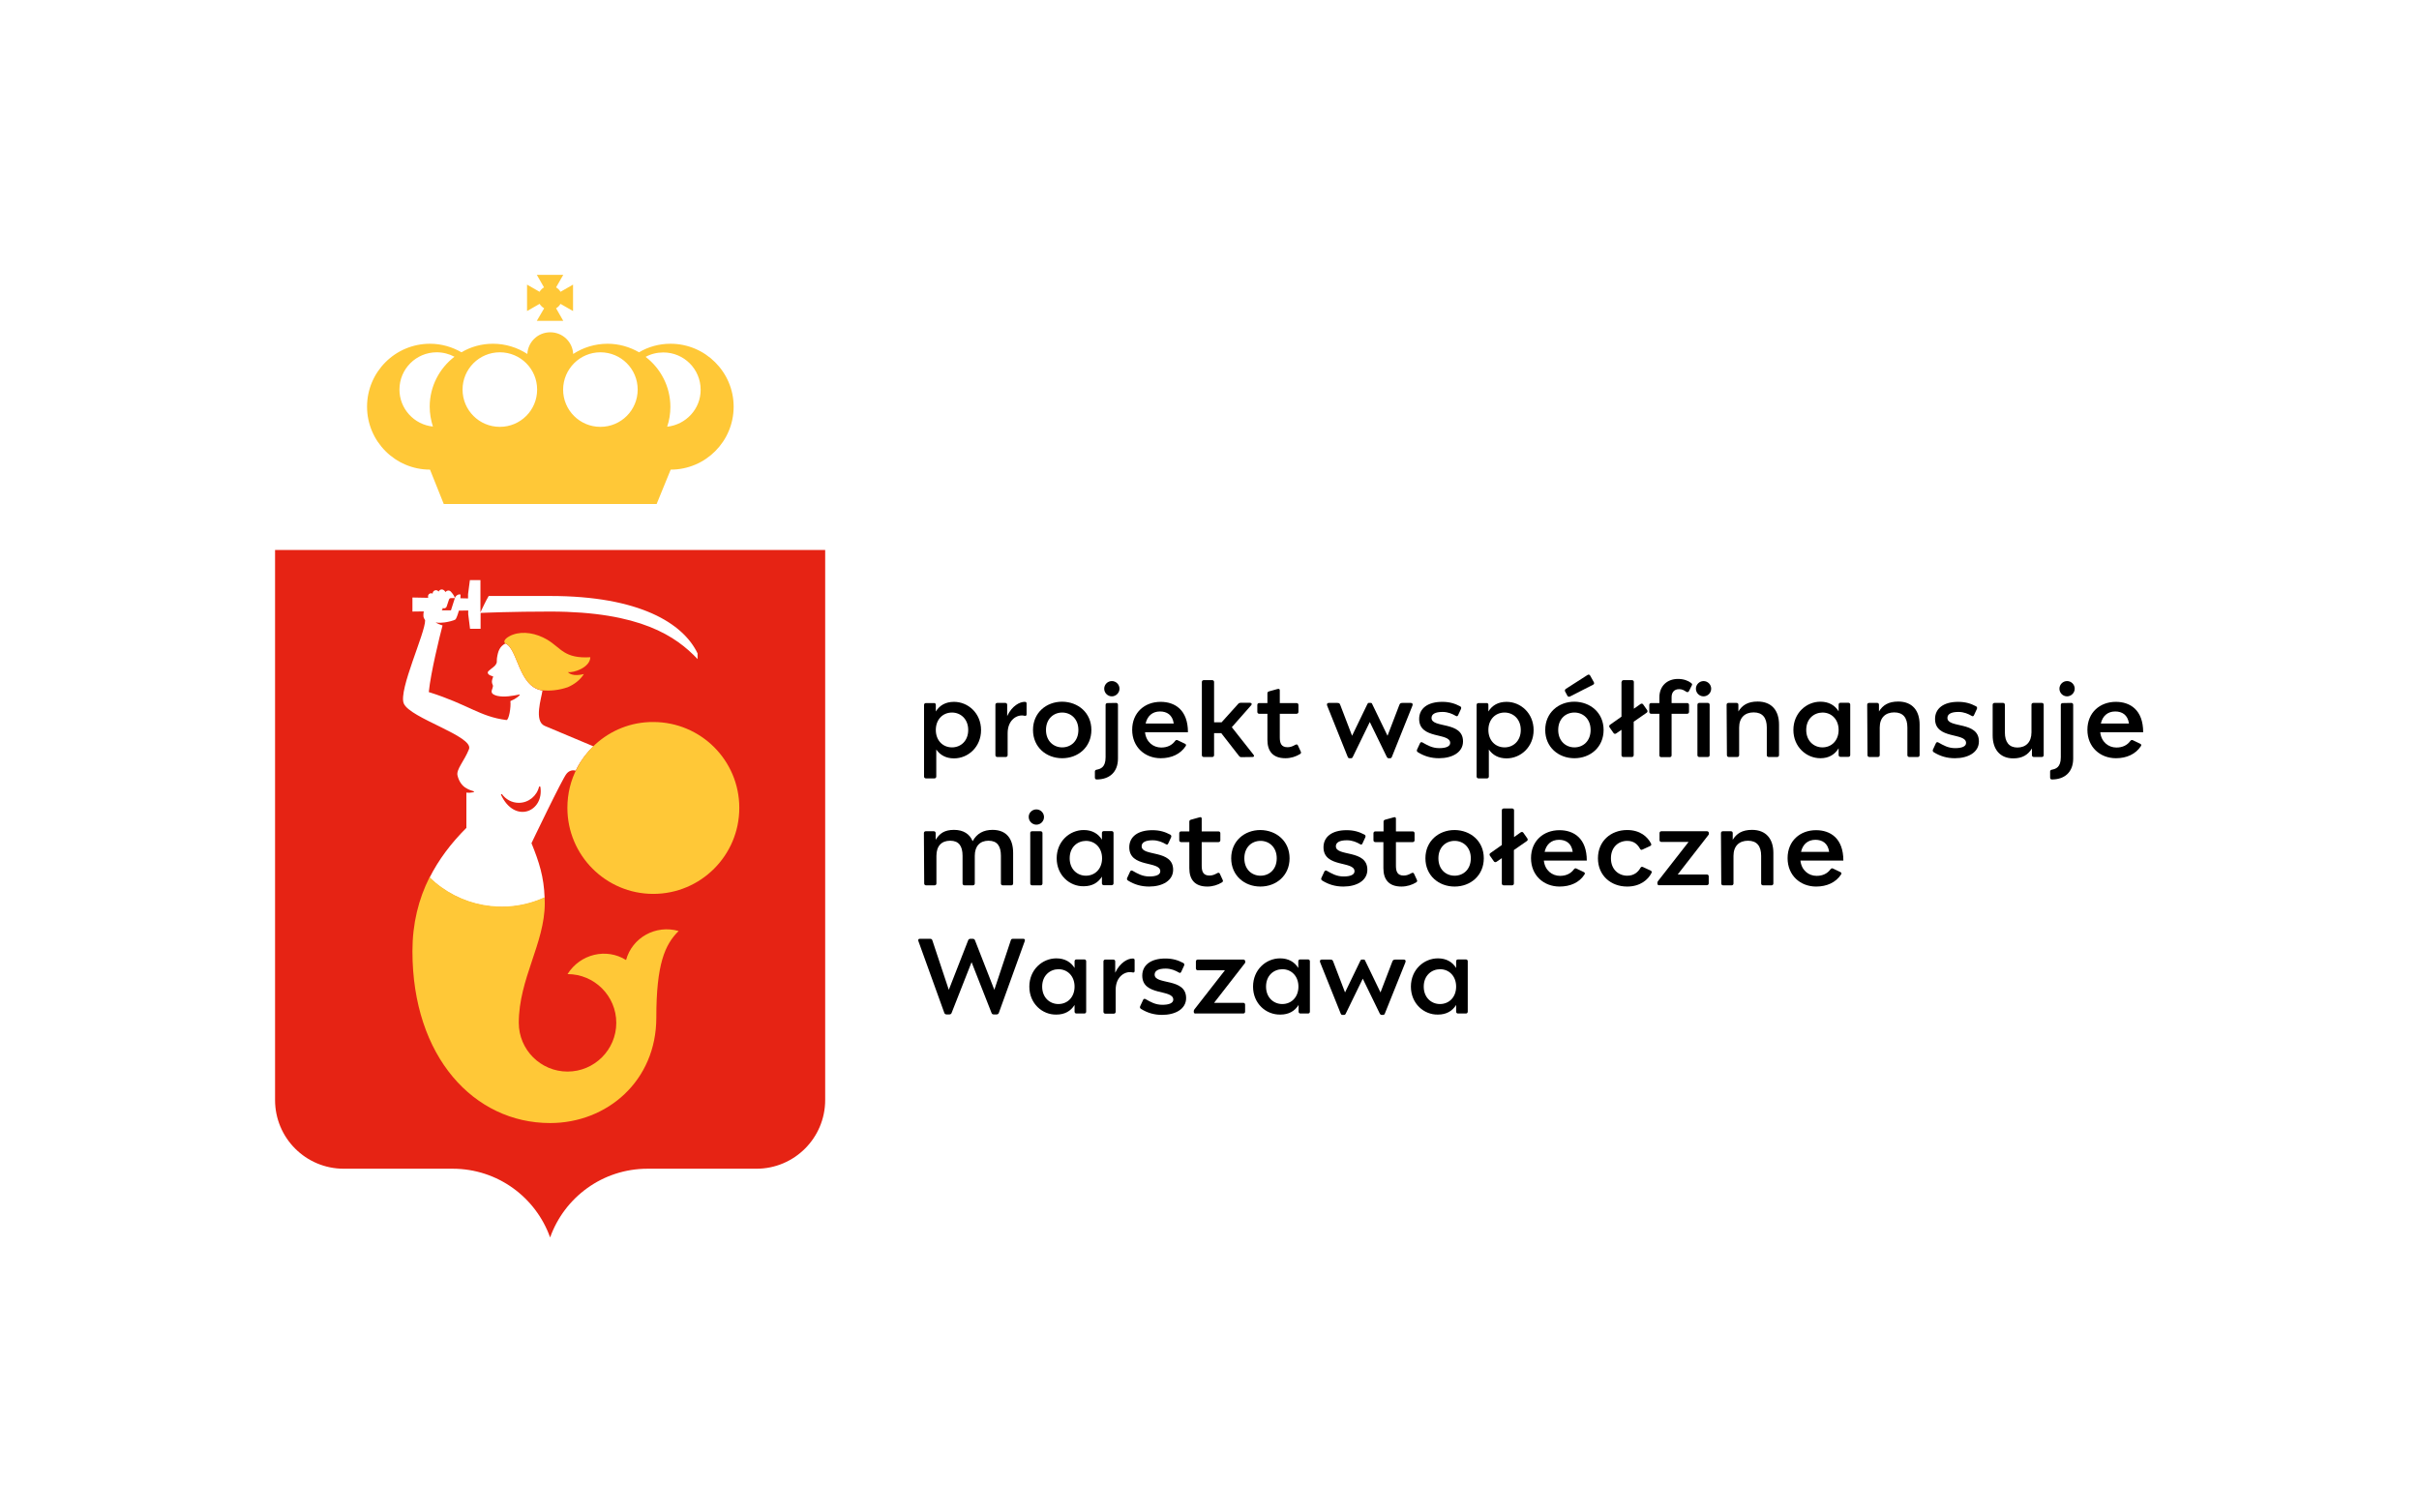 <svg width="1583" height="990" viewBox="0 0 1583 990" fill="none" xmlns="http://www.w3.org/2000/svg">
<rect x="0" y="0" width="1583" height="990" fill="#333333" stroke="none"/>
<g clip-path="url(#clip0_73_1443)">
<path d="M1583 0H0V990H1583V0Z" fill="white"/>
<path d="M360 810C369.3 783.8 394.3 765 423.7 765H495C519.8 765 540 744.9 540 720V360H180V720C180 744.9 200.1 765 225 765H296.3C325.7 765 350.7 783.8 360 810Z" fill="#E62314"/>
<path d="M438.8 225C431.3 225 424.2 227 418.2 230.6C412.1 227.1 405.1 225 397.6 225C389.3 225 381.5 227.5 375.1 231.7C374.7 223.8 368.2 217.5 360.1 217.5C352 217.5 345.5 223.8 345.1 231.7C338.6 227.5 330.9 225 322.6 225C315.1 225 308 227 302 230.6C295.9 227.1 288.9 225 281.4 225C258.6 225 240.2 243.5 240.2 266.2C240.2 288.9 258.7 307.4 281.4 307.4L290.4 329.9H429.7L438.9 307.4C461.7 307.4 480.1 288.9 480.1 266.2C480.1 243.5 461.5 225 438.8 225ZM392.9 230.6C406.4 230.6 417.3 241.5 417.3 255C417.3 268.5 406.4 279.4 392.9 279.4C379.4 279.4 368.5 268.5 368.5 255C368.6 241.5 379.5 230.6 392.9 230.6ZM327.1 230.6C340.6 230.6 351.5 241.5 351.5 255C351.5 268.5 340.6 279.4 327.1 279.4C313.6 279.4 302.7 268.5 302.7 255C302.7 241.5 313.6 230.6 327.1 230.6ZM261.4 255C261.4 241.5 272.3 230.6 285.8 230.6C290 230.6 294 231.7 297.4 233.5C287.6 241 281.2 252.9 281.2 266.2C281.2 270.7 282 275.1 283.3 279.2C271.1 278 261.4 267.6 261.4 255ZM436.6 279.3C438 275.2 438.7 270.8 438.7 266.3C438.7 253 432.3 241.1 422.5 233.6C425.9 231.7 429.9 230.7 434.1 230.7C447.6 230.7 458.5 241.6 458.5 255.1C458.6 267.6 448.9 278 436.6 279.3Z" fill="#FFC837"/>
<path d="M356.1 201.8L351.3 210H368.6L363.9 201.8C365.1 201.1 366.1 200.1 366.8 198.9L375 203.6V186.3L366.8 191C366.1 189.8 365.1 188.8 363.9 188.1L368.6 179.9H351.3L356 188.1C354.8 188.8 353.8 189.8 353.1 191L344.9 186.3V203.6L353.1 198.9C353.9 200.1 354.9 201.1 356.1 201.8Z" fill="#FFC837"/>
<path d="M376.8 504.4C377 503.9 377.3 503.4 377.5 502.9C380.3 497.5 384 492.7 388.3 488.5C382.6 486.1 359.4 476.4 356.4 475.1C349.3 472 354.3 457 355 452C339.2 449.7 339 424.5 330.7 421.2C327 423.2 325.9 426.1 325.2 430.9C324.9 433.1 325.7 433.5 323.9 435.7C323 436.8 319.4 439 319.2 440C318.9 441.8 322.1 442.6 322.7 442.7C322.7 443.5 321.9 444.7 321.9 446.2C321.9 447.7 322.7 448.3 322.6 449.2C322.4 450.8 321.1 452.5 322.1 453.8C322.6 454.5 323.9 455.1 325.5 455.5C330.1 456.5 335.4 455.5 339.9 454.6C340 454.6 340.1 454.6 340.2 454.8C339.4 456 337.9 456.8 336.7 457.6C335.8 458.1 334.9 458.5 334 458.9C334.5 462.8 333 471.5 331.4 471.3C313.9 469.1 306.7 461.2 280.6 453C281.9 440.1 287.7 416.6 289.6 409.4C288 408.9 286.4 408.3 285.1 407.4C285.2 407.4 285.2 407.4 285.2 407.4C287.2 407.9 289.8 407.5 291 407.4C293.2 407.1 297.2 406.2 298.1 405.4C298.5 405.1 299.5 402.6 300.3 399.7L306.4 399.6V402L307.6 411.6H314.5V402V401.2C316.3 401.1 335.5 400.3 360 400.3C419 400.3 442.4 416.5 456.5 431.4V427.7C447.1 408 418.5 390.1 360 390.1H319.8C317.8 393.5 315.6 398.3 314.4 400.8V388.9V379.7H307.5L306.3 388.9V391.7L301.3 391.6C301.4 390.4 301.4 389.5 301.4 389.2C299.9 388.6 298.1 390.1 297.7 391.4C297.4 392.3 295.1 399.5 295.1 399.5H289.3C289.2 399.5 289.1 399.5 289 399.5C289.3 399.3 289.5 399 289.6 398.6L289.8 397.9C289.9 398 290 398.1 290.1 398.1C291 398.4 292 397.9 292.3 397C292.3 397 293.5 393.4 293.8 392.5C294.1 391.5 294.8 391.5 295.4 391.5H297.6C297.6 390 295 387.2 295 387.2C294.1 386.3 292.7 386.3 291.9 387.2C291.8 387.3 291.7 387.4 291.7 387.6C291.2 387 290.7 386.5 290.7 386.5C289.8 385.6 288.4 385.6 287.5 386.5C287.3 386.7 287.1 387 287 387.2C286.6 386.7 286 386.3 285.3 386.3C284.1 386.3 283.1 387.3 283.1 388.5C283.1 388.5 283.1 388.5 283.1 388.6C282.8 388.4 282.4 388.3 282 388.3C280.9 388.4 280 389.3 280.1 390.5L280.2 391.3L269.9 391.1V400.3L277.3 400.2C277.1 401.3 277 402.8 277.1 403.5C277.3 404.7 277.9 405.3 278.2 406C278.4 414.2 260.7 451.6 264.2 460.4C268.1 470.1 310.3 481.9 306.9 490.4C303.9 498 298.4 503.7 299.4 507.6C300.3 511.4 302.4 514.5 305.3 516C306.8 516.9 308.4 517.5 309.9 517.9C310.1 518 310.1 517.8 310.2 518.2C310.2 518.5 310.1 518.4 309.7 518.6C308.2 518.9 306.7 519 305.2 518.8V542H305.1C295.2 551.9 287.1 562.6 281.1 574.5C300.5 593.5 330.4 599.5 356.4 587.6C355.9 573.9 352.9 564.5 347.8 551.9C347.8 551.9 368.3 509 370.8 506.4C372.7 504.1 375 504 376.8 504.4ZM327.8 520.1L328.4 519.7C330.9 523.2 334.9 525.5 339.5 525.5C346 525.5 351.4 520.9 352.8 514.8C353.1 514.8 353.6 514.9 353.6 514.9C356.3 531.3 336.8 539.6 327.8 520.1Z" fill="white"/>
<path d="M371.6 439.9C373.5 442 377.3 442.4 382.1 441.2C379.5 445.3 375.7 448 371.6 449.8C365.5 451.9 359.9 452.3 354.9 451.9C339.1 449.6 338.9 424.4 330.6 421.1C328.5 419.1 332.8 416.4 335.7 415.4C342.4 413 350.8 414.4 358.1 418.7C367.3 424.2 369.1 431.2 386.3 430.2C386.2 436.9 375.3 440.6 371.6 439.9Z" fill="#FFC837"/>
<path d="M389.6 487.2C384.7 491.6 380.6 496.9 377.6 502.9C373.5 510.6 371.3 519.5 371.3 528.8C371.3 559.9 396.5 585.1 427.5 585.1C458.6 585.1 483.8 559.9 483.8 528.8C483.8 497.7 458.6 472.6 427.5 472.6C412.9 472.5 399.6 478.1 389.6 487.2Z" fill="#FFC837"/>
<path d="M409.7 628.4C396.8 620.3 379.7 624.4 371.4 637.6C389 637.6 403.3 651.9 403.3 669.5C403.3 687.1 389 701.4 371.4 701.4C353.8 701.4 339.5 687.1 339.5 669.5C339.5 640.6 356.5 617.4 356.5 591.2C356.5 589.8 356.4 588.5 356.4 587.3C330.4 599.2 300.5 593.2 281.1 574.2C273.9 588.5 269.9 604.5 269.9 622.6C269.9 691.9 310.3 735.1 360 735.1C397.3 735.1 429.5 707.5 429.5 666.1C429.5 631 435.1 618.3 444.1 609.4C429.1 605.1 413.7 613.7 409.7 628.4Z" fill="#FFC837"/>
<path d="M612.4 461.3V465.7C614.9 461.7 618.8 459.4 624.3 459.4C633.5 459.4 642 466.8 642 477.9C642 489 633.5 496.4 624.3 496.4C619 496.4 615.2 494.2 612.7 490.6V508.3C612.7 509 612.2 509.5 611.5 509.5H605.9C605.2 509.5 604.7 509 604.7 508.3V461.4C604.7 460.7 605.2 460.2 605.9 460.2H611.2C611.8 460.1 612.4 460.6 612.4 461.3ZM623 489.2C628.7 489.2 633.6 485 633.6 477.8C633.6 470.6 628.6 466.4 623 466.4C616.9 466.4 612.4 471 612.4 477.8C612.4 484.6 616.9 489.2 623 489.2Z" fill="black"/>
<path d="M670.5 459.4C671.5 459.4 671.8 459.7 671.8 460.6V467.5C671.8 468.2 671.5 468.8 670.4 468.5C665.8 467.4 659.4 471 659.4 479.9V494.3C659.4 495 658.9 495.5 658.2 495.5H652.6C651.9 495.5 651.4 495 651.4 494.3V461.3C651.4 460.6 651.9 460.1 652.6 460.1H657.9C658.6 460.1 659.1 460.6 659.1 461.3V468.7C662.3 461.9 667.4 459.4 670.5 459.4Z" fill="black"/>
<path d="M714.2 477.8C714.2 489.1 705.5 496.3 695.1 496.3C684.7 496.3 676 489.1 676 477.8C676 466.5 684.7 459.3 695.1 459.3C705.5 459.4 714.2 466.5 714.2 477.8ZM695.1 489.2C700.8 489.2 705.7 485.1 705.7 477.8C705.7 470.5 700.7 466.4 695.1 466.4C689.5 466.4 684.5 470.5 684.5 477.8C684.5 485.1 689.5 489.2 695.1 489.2Z" fill="black"/>
<path d="M730.4 460.1C731.1 460.1 731.6 460.6 731.6 461.3V496.5C731.6 505.6 725.8 510.2 717.7 510.2C717 510.2 716.5 509.8 716.5 509V505C716.5 504.4 716.9 503.9 717.7 503.8C720.1 503.3 723.5 502.4 723.5 495.7V461.4C723.5 460.7 724 460.2 724.7 460.2L730.4 460.1ZM727.6 445.8C730.4 445.8 732.6 448.1 732.6 450.8C732.6 453.5 730.3 455.8 727.6 455.8C724.8 455.8 722.6 453.5 722.6 450.8C722.6 448.1 724.8 445.8 727.6 445.8Z" fill="black"/>
<path d="M759.6 496.3C749.2 496.3 740.9 489 740.9 477.7C740.9 466.4 749.1 459.4 759.5 459.4C768.9 459.4 777.4 464.7 777.4 479.3H749.3C750 485.7 754.7 489.3 759.9 489.3C764 489.3 767 487.7 768.9 485.1C769.4 484.4 770 484.2 770.6 484.5L775.4 486.8C776.1 487.1 776.4 487.7 775.9 488.4C772.5 493.6 766.6 496.3 759.6 496.3ZM768.1 473.6C767.3 467.8 763.5 465.7 759.1 465.7C754.1 465.7 750.8 468.7 749.7 473.6H768.1Z" fill="black"/>
<path d="M812.3 495.6C811.6 495.6 811.2 495.3 810.8 494.8L799.2 479.9H794.5V494.3C794.5 495 794 495.5 793.3 495.5H787.7C787 495.5 786.5 495 786.5 494.3V446.4C786.5 445.7 787 445.2 787.7 445.2H793.3C794 445.2 794.5 445.7 794.5 446.4V472.8H799.4L810.3 460.7C810.7 460.2 811.3 460 811.9 460H817.9C819 460 819.5 460.8 818.8 461.6L806.1 476L820.3 494C821 494.9 820.6 495.5 819.6 495.5L812.3 495.6Z" fill="black"/>
<path d="M841.2 496.3C832.7 496.3 829.4 491.4 829.4 484.3V467.2H824C823.3 467.2 822.8 466.7 822.8 466V461.4C822.8 460.7 823.3 460.2 824 460.2H829.4V453.8C829.4 453 829.9 452.7 830.6 452.5L836 451C837.2 450.7 837.5 451.2 837.5 451.9V460.2H848.5C849.2 460.2 849.7 460.7 849.7 461.4V466C849.7 466.7 849.2 467.2 848.5 467.2H837.5V482.6C837.5 486.4 838.4 489.1 842.6 489.1C844.6 489.1 846.1 488.4 847.7 487.5C848.5 487.1 849.1 487.2 849.4 488L851.2 491.9C851.6 492.6 851.4 493.2 850.7 493.6C848.1 495.2 844.8 496.3 841.2 496.3Z" fill="black"/>
<path d="M897.1 460.1C897.5 460.1 897.8 460.3 898 460.9L908 481.6L915.7 461.5C916.1 460.5 916.4 460.1 917.8 460.1H923.2C924.3 460.1 924.7 460.8 924.3 461.9L910.9 495.3C910.6 496.1 910.2 496.3 909.8 496.3H908.6C908.2 496.3 907.8 496 907.5 495.4L896.4 472.6L885.3 495.4C885 496.1 884.6 496.3 884.2 496.3H883C882.6 496.3 882.2 496.1 881.9 495.3L868.5 461.9C868.1 460.8 868.5 460.1 869.6 460.1H875C876.4 460.1 876.7 460.4 877.1 461.5L884.8 481.6L894.8 460.9C895.1 460.3 895.3 460.1 895.7 460.1H897.1Z" fill="black"/>
<path d="M957.4 485.3C957.4 492.5 950.3 496.3 941.7 496.3C936.5 496.3 932.1 495 927.9 492.4C927.3 492 927 491.5 927.3 490.7L929.2 486.6C929.5 485.9 930.1 485.5 930.9 486C934.1 487.8 937.2 489.7 941.9 489.7C946.2 489.7 949 488.6 949 486.3C949 479.3 928.7 484.2 928.7 470.6C928.7 463.7 934.3 459.4 943.8 459.4C948.6 459.4 952.1 460.5 955.5 462.3C956.1 462.6 956.4 463.2 956.1 464L954.2 468.1C953.9 468.7 953.5 469.1 952.7 468.6C950.5 467.3 947.6 466 944 466C939.1 466 936.8 467.5 936.8 469.9C936.7 476.9 957.4 471.8 957.4 485.3Z" fill="black"/>
<path d="M974 461.3V465.7C976.5 461.7 980.4 459.4 985.9 459.4C995.1 459.4 1003.6 466.8 1003.6 477.9C1003.6 489 995.1 496.4 985.9 496.4C980.6 496.4 976.8 494.2 974.3 490.6V508.3C974.3 509 973.8 509.5 973.1 509.5H967.5C966.8 509.5 966.3 509 966.3 508.3V461.4C966.3 460.7 966.8 460.2 967.5 460.2H972.7C973.5 460.1 974 460.6 974 461.3ZM984.6 489.2C990.3 489.2 995.2 485 995.2 477.8C995.2 470.6 990.2 466.4 984.6 466.4C978.5 466.4 974 471 974 477.8C974 484.6 978.5 489.2 984.6 489.2Z" fill="black"/>
<path d="M1049.4 477.8C1049.4 489.1 1040.7 496.3 1030.3 496.3C1019.9 496.3 1011.2 489.1 1011.2 477.8C1011.2 466.5 1019.9 459.3 1030.3 459.3C1040.7 459.4 1049.4 466.5 1049.4 477.8ZM1030.3 489.2C1036 489.2 1040.9 485.1 1040.9 477.8C1040.9 470.5 1035.9 466.4 1030.3 466.4C1024.6 466.4 1019.7 470.5 1019.7 477.8C1019.7 485.1 1024.7 489.2 1030.3 489.2ZM1024.7 450.9L1038.9 441.8C1039.6 441.3 1040.3 441.7 1040.6 442.2L1043 446.5C1043.4 447.3 1043.2 447.8 1042.5 448.2L1027.4 455.9C1026.7 456.2 1026 456 1025.7 455.4L1024.2 452.6C1023.9 452.1 1024.1 451.3 1024.7 450.9Z" fill="black"/>
<path d="M1061.2 446.4C1061.2 445.7 1061.7 445.2 1062.4 445.2H1068C1068.7 445.2 1069.2 445.7 1069.2 446.4V463.9L1073.6 460.8C1074.2 460.4 1074.9 460.5 1075.3 461.1L1077.9 464.8C1078.3 465.4 1078.2 466.1 1077.6 466.5L1069.1 472.4V494.3C1069.1 495 1068.6 495.5 1067.9 495.5H1062.3C1061.6 495.5 1061.1 495 1061.1 494.3V477.7L1057.6 480.1C1057 480.5 1056.3 480.4 1055.9 479.8L1053.3 476.1C1052.9 475.5 1053 474.8 1053.6 474.4L1061.1 469.1V446.4H1061.2Z" fill="black"/>
<path d="M1087.1 495.6C1086.4 495.6 1085.9 495.1 1085.9 494.4V467.2H1080.5C1079.8 467.2 1079.3 466.7 1079.3 466V461.4C1079.3 460.7 1079.8 460.2 1080.5 460.2H1085.9V456.5C1085.9 448.9 1091.1 444.4 1098.1 444.4C1101.9 444.4 1104.8 445.6 1106.6 447C1107.4 447.6 1107.5 448 1107.1 448.7L1105.3 452.3C1104.9 453 1104.4 453.3 1103.5 452.8C1102 451.8 1100.8 451.1 1098.8 451.1C1095.5 451.1 1093.9 453.3 1093.9 456.3V460.2H1104.1C1104.8 460.2 1105.3 460.7 1105.3 461.4V466C1105.3 466.7 1104.8 467.2 1104.1 467.2H1093.9V494.4C1093.9 495.1 1093.4 495.6 1092.7 495.6H1087.1Z" fill="black"/>
<path d="M1114.8 445.8C1117.6 445.8 1119.8 448.1 1119.8 450.8C1119.8 453.6 1117.5 455.8 1114.8 455.8C1112 455.8 1109.8 453.5 1109.8 450.8C1109.8 448.1 1112.1 445.8 1114.8 445.8ZM1112 460.1H1117.6C1118.3 460.1 1118.8 460.6 1118.8 461.3V494.3C1118.8 495 1118.3 495.5 1117.6 495.5H1112C1111.3 495.5 1110.8 495 1110.8 494.3V461.3C1110.8 460.6 1111.3 460.1 1112 460.1Z" fill="black"/>
<path d="M1129.9 461.3C1129.9 460.6 1130.4 460.1 1131.1 460.1H1136.4C1137.2 460.1 1137.6 460.6 1137.6 461.3V465.7C1140.1 461.6 1143.8 459.2 1150.2 459.2C1159.5 459.2 1164.2 465.2 1164.2 474.3V494.3C1164.2 495 1163.7 495.5 1163 495.5H1157.4C1156.7 495.5 1156.2 495 1156.2 494.3V476.2C1156.2 469.8 1153.4 466.3 1147.6 466.3C1141.8 466.3 1138.1 469.8 1138.1 476.2V494.3C1138.1 495 1137.6 495.5 1136.9 495.5H1131.3C1130.6 495.5 1130.1 495 1130.1 494.3L1129.9 461.3Z" fill="black"/>
<path d="M1191.3 496.3C1182.1 496.3 1173.6 488.9 1173.6 477.8C1173.6 466.7 1182.1 459.3 1191.3 459.3C1196.8 459.3 1200.8 461.7 1203.2 465.6V461.2C1203.2 460.5 1203.7 460 1204.4 460H1209.6C1210.3 460 1210.8 460.5 1210.8 461.2V494.2C1210.8 494.9 1210.3 495.4 1209.6 495.4H1204.4C1203.7 495.4 1203.2 494.9 1203.2 494.2V489.8C1200.7 493.9 1196.8 496.3 1191.3 496.3ZM1182 477.8C1182 485 1187 489.2 1192.6 489.2C1198.7 489.2 1203.2 484.6 1203.2 477.8C1203.2 471 1198.7 466.4 1192.6 466.4C1186.9 466.5 1182 470.6 1182 477.8Z" fill="black"/>
<path d="M1221.9 461.3C1221.9 460.6 1222.4 460.1 1223.1 460.1H1228.4C1229.2 460.1 1229.6 460.6 1229.6 461.3V465.7C1232.1 461.6 1235.8 459.2 1242.2 459.2C1251.5 459.2 1256.2 465.2 1256.2 474.3V494.3C1256.2 495 1255.7 495.5 1255 495.5H1249.4C1248.7 495.5 1248.2 495 1248.2 494.3V476.2C1248.2 469.8 1245.4 466.3 1239.6 466.3C1233.8 466.3 1230.1 469.8 1230.1 476.2V494.3C1230.1 495 1229.6 495.5 1228.9 495.5H1223.3C1222.6 495.5 1222.1 495 1222.1 494.3L1221.9 461.3Z" fill="black"/>
<path d="M1295 485.3C1295 492.5 1287.9 496.3 1279.3 496.3C1274.1 496.3 1269.7 495 1265.5 492.4C1264.9 492 1264.6 491.5 1264.9 490.7L1266.8 486.6C1267.1 485.9 1267.7 485.5 1268.5 486C1271.7 487.8 1274.8 489.7 1279.5 489.7C1283.8 489.7 1286.6 488.6 1286.6 486.3C1286.6 479.3 1266.3 484.2 1266.3 470.6C1266.3 463.7 1271.9 459.4 1281.4 459.4C1286.2 459.4 1289.7 460.5 1293.1 462.3C1293.7 462.6 1294 463.2 1293.7 464L1291.8 468.1C1291.5 468.7 1291.1 469.1 1290.3 468.6C1288.1 467.3 1285.2 466 1281.6 466C1276.7 466 1274.4 467.5 1274.4 469.9C1274.3 476.9 1295 471.8 1295 485.3Z" fill="black"/>
<path d="M1304 481.3V461.3C1304 460.6 1304.5 460.1 1305.2 460.1H1310.8C1311.5 460.1 1312 460.6 1312 461.3V479.4C1312 485.8 1314.8 489.3 1320.2 489.3C1325.7 489.3 1329.4 485.8 1329.4 479.4V461.3C1329.4 460.6 1329.9 460.1 1330.6 460.1H1336.2C1336.9 460.1 1337.4 460.6 1337.4 461.3V494.3C1337.4 495 1336.9 495.5 1336.2 495.5H1330.9C1330.2 495.5 1329.7 495 1329.7 494.3V489.9C1327.2 494 1323.5 496.4 1317.5 496.4C1308.7 496.4 1304 490.4 1304 481.3Z" fill="black"/>
<path d="M1355.5 460.1C1356.2 460.1 1356.7 460.6 1356.7 461.3V496.5C1356.7 505.6 1350.9 510.2 1342.8 510.2C1342.1 510.2 1341.6 509.8 1341.6 509V505C1341.6 504.4 1342 503.9 1342.8 503.8C1345.2 503.3 1348.6 502.4 1348.6 495.7V461.4C1348.6 460.7 1349.1 460.2 1349.8 460.2L1355.5 460.1ZM1352.7 445.8C1355.5 445.8 1357.7 448.1 1357.7 450.8C1357.7 453.5 1355.4 455.8 1352.7 455.8C1349.9 455.8 1347.7 453.5 1347.7 450.8C1347.7 448.1 1349.9 445.8 1352.7 445.8Z" fill="black"/>
<path d="M1384.7 496.3C1374.3 496.3 1366 489 1366 477.7C1366 466.4 1374.2 459.4 1384.6 459.4C1394 459.4 1402.5 464.7 1402.5 479.3H1374.4C1375.1 485.7 1379.8 489.3 1385 489.3C1389.1 489.3 1392.1 487.7 1394 485.1C1394.5 484.4 1395.1 484.2 1395.7 484.5L1400.5 486.8C1401.2 487.1 1401.5 487.7 1401 488.4C1397.6 493.6 1391.7 496.3 1384.7 496.3ZM1393.2 473.6C1392.4 467.8 1388.6 465.7 1384.2 465.7C1379.2 465.7 1375.9 468.7 1374.8 473.6H1393.2Z" fill="black"/>
<path d="M604.6 545.3C604.6 544.6 605.1 544.1 605.8 544.1H611.1C611.8 544.1 612.3 544.6 612.3 545.3V549.7C614.8 545.6 618 543.2 624.3 543.2C630.6 543.2 634.6 546 636.5 550.6C639.2 545.6 643.6 543.2 649.5 543.2C658.8 543.2 663 549.2 663 558.3V578.3C663 579 662.5 579.5 661.8 579.5H656.2C655.5 579.5 655 579 655 578.3V560.2C655 553.8 652.6 550.3 646.9 550.3C641.3 550.3 637.9 553.8 637.9 560.2V578.3C637.9 579 637.4 579.5 636.7 579.5H631.1C630.4 579.5 629.9 579 629.9 578.3V560.2C629.9 553.8 627.5 550.3 621.8 550.3C616.1 550.3 612.8 553.8 612.8 560.2V578.3C612.8 579 612.3 579.5 611.6 579.5H606C605.3 579.5 604.8 579 604.8 578.3L604.6 545.3Z" fill="black"/>
<path d="M678.2 529.8C681 529.8 683.2 532.1 683.2 534.8C683.2 537.6 680.9 539.8 678.2 539.8C675.5 539.8 673.2 537.5 673.2 534.8C673.1 532.1 675.4 529.8 678.2 529.8ZM675.4 544.1H681C681.7 544.1 682.2 544.6 682.2 545.3V578.3C682.2 579 681.7 579.5 681 579.5H675.4C674.7 579.5 674.2 579 674.2 578.3V545.3C674.1 544.6 674.6 544.1 675.4 544.1Z" fill="black"/>
<path d="M691.5 561.8C691.5 550.7 700 543.3 709.2 543.3C714.7 543.3 718.7 545.7 721.1 549.6V545.2C721.1 544.5 721.6 544 722.3 544H727.5C728.2 544 728.7 544.5 728.7 545.2V578.2C728.7 578.9 728.2 579.4 727.5 579.4H722.3C721.6 579.4 721.1 578.9 721.1 578.2V573.8C718.6 577.8 714.7 580.1 709.2 580.1C700 580.3 691.5 572.9 691.5 561.8ZM700 561.8C700 569 705 573.2 710.6 573.2C716.7 573.2 721.2 568.6 721.2 561.8C721.2 555 716.7 550.4 710.6 550.4C704.9 550.5 700 554.6 700 561.8Z" fill="black"/>
<path d="M767.7 569.3C767.7 576.5 760.6 580.3 752 580.3C746.8 580.3 742.4 579 738.2 576.4C737.6 576 737.3 575.5 737.6 574.7L739.5 570.6C739.8 569.9 740.4 569.5 741.2 570C744.4 571.8 747.5 573.7 752.2 573.7C756.5 573.7 759.3 572.6 759.3 570.3C759.3 563.3 739 568.2 739 554.6C739 547.7 744.6 543.4 754.1 543.4C758.9 543.4 762.4 544.5 765.8 546.3C766.4 546.6 766.7 547.2 766.4 548L764.5 552.1C764.2 552.7 763.8 553.1 763 552.6C760.8 551.3 757.9 550 754.3 550C749.4 550 747.1 551.5 747.1 553.9C747 560.9 767.7 555.8 767.7 569.3Z" fill="black"/>
<path d="M790.1 580.3C781.6 580.3 778.3 575.4 778.3 568.3V551.2H772.9C772.2 551.2 771.7 550.7 771.7 550V545.4C771.7 544.7 772.2 544.2 772.9 544.2H778.3V537.8C778.3 537 778.8 536.7 779.5 536.5L784.9 535C786.1 534.6 786.4 535.2 786.4 535.9V544.2H797.4C798.1 544.2 798.6 544.7 798.6 545.4V550C798.6 550.7 798.1 551.2 797.4 551.2H786.4V566.6C786.4 570.4 787.3 573.1 791.5 573.1C793.5 573.1 795 572.4 796.6 571.5C797.4 571.1 798 571.2 798.3 572L800.1 575.9C800.5 576.6 800.3 577.2 799.6 577.6C797 579.2 793.7 580.3 790.1 580.3Z" fill="black"/>
<path d="M843.9 561.8C843.9 573.1 835.2 580.3 824.8 580.3C814.4 580.3 805.7 573.1 805.7 561.8C805.7 550.5 814.4 543.3 824.8 543.3C835.2 543.4 843.9 550.5 843.9 561.8ZM824.9 573.2C830.6 573.2 835.5 569.1 835.5 561.8C835.5 554.5 830.5 550.4 824.9 550.4C819.2 550.4 814.3 554.5 814.3 561.8C814.3 569.1 819.2 573.2 824.9 573.2Z" fill="black"/>
<path d="M894.8 569.3C894.8 576.5 887.7 580.3 879.1 580.3C873.9 580.3 869.5 579 865.3 576.4C864.7 576 864.4 575.5 864.7 574.7L866.6 570.6C866.9 569.9 867.5 569.5 868.3 570C871.5 571.8 874.6 573.7 879.3 573.7C883.6 573.7 886.4 572.6 886.4 570.3C886.4 563.3 866.1 568.2 866.1 554.6C866.1 547.7 871.7 543.4 881.2 543.4C886 543.4 889.5 544.5 892.9 546.3C893.5 546.6 893.8 547.2 893.5 548L891.6 552.1C891.3 552.7 890.9 553.1 890.1 552.6C887.9 551.3 885 550 881.4 550C876.5 550 874.2 551.5 874.2 553.9C874.1 560.9 894.8 555.8 894.8 569.3Z" fill="black"/>
<path d="M917.1 580.3C908.6 580.3 905.3 575.4 905.3 568.3V551.2H900C899.3 551.2 898.8 550.7 898.8 550V545.4C898.8 544.7 899.3 544.2 900 544.2H905.4V537.8C905.4 537 905.9 536.7 906.6 536.5L912 535C913.2 534.6 913.5 535.2 913.5 535.9V544.2H924.5C925.2 544.2 925.7 544.7 925.7 545.4V550C925.7 550.7 925.2 551.2 924.5 551.2H913.5V566.6C913.5 570.4 914.4 573.1 918.6 573.1C920.6 573.1 922.1 572.4 923.7 571.5C924.5 571.1 925.1 571.2 925.4 572L927.2 575.9C927.6 576.6 927.4 577.2 926.7 577.6C924.1 579.2 920.7 580.3 917.1 580.3Z" fill="black"/>
<path d="M971 561.8C971 573.1 962.3 580.3 951.9 580.3C941.5 580.3 932.8 573.1 932.8 561.8C932.8 550.5 941.5 543.3 951.9 543.3C962.3 543.4 971 550.5 971 561.8ZM951.9 573.2C957.6 573.2 962.5 569.1 962.5 561.8C962.5 554.5 957.5 550.4 951.9 550.4C946.2 550.4 941.3 554.5 941.3 561.8C941.3 569.1 946.2 573.2 951.9 573.2Z" fill="black"/>
<path d="M982.8 530.4C982.8 529.7 983.3 529.2 984 529.2H989.6C990.3 529.2 990.8 529.7 990.8 530.4V547.9L995.2 544.8C995.8 544.4 996.5 544.5 996.9 545.1L999.5 548.8C999.9 549.4 999.8 550.1 999.2 550.5L990.7 556.4V578.3C990.7 579 990.2 579.5 989.5 579.5H984C983.3 579.5 982.8 579 982.8 578.3V561.7L979.3 564.1C978.7 564.5 978 564.4 977.6 563.8L975 560.1C974.6 559.5 974.7 558.8 975.3 558.4L982.8 553.1V530.4Z" fill="black"/>
<path d="M1020.6 580.3C1010.2 580.3 1001.9 573 1001.9 561.7C1001.9 550.4 1010.1 543.4 1020.5 543.4C1029.9 543.4 1038.4 548.7 1038.4 563.3H1010.3C1011 569.7 1015.7 573.3 1020.9 573.3C1025 573.3 1028 571.7 1029.9 569.1C1030.4 568.4 1031 568.2 1031.6 568.5L1036.4 570.8C1037.1 571.1 1037.4 571.7 1036.9 572.4C1033.6 577.6 1027.7 580.3 1020.6 580.3ZM1029.2 557.6C1028.4 551.8 1024.6 549.7 1020.2 549.7C1015.2 549.7 1011.9 552.7 1010.8 557.6H1029.2Z" fill="black"/>
<path d="M1064.8 580.3C1054.2 580.3 1045.7 573.1 1045.7 561.8C1045.7 550.5 1054.2 543.3 1064.8 543.3C1073.4 543.3 1078.2 547.8 1080.4 552.1C1080.7 552.8 1080.8 553.3 1079.8 553.8L1074.8 556.1C1074 556.5 1073.6 556.2 1073.2 555.5C1071.8 553 1069.5 550.4 1064.9 550.4C1059.1 550.4 1054.2 554.5 1054.2 561.8C1054.2 569.1 1059.2 573.2 1064.9 573.2C1069.5 573.2 1072.1 570.6 1073.5 568.1C1073.9 567.4 1074.4 567.2 1075.1 567.5L1080.1 569.8C1081.1 570.3 1081 570.8 1080.7 571.5C1078.5 575.8 1073.4 580.3 1064.8 580.3Z" fill="black"/>
<path d="M1084.6 578.3V577.9C1084.6 577.3 1084.8 577 1085.1 576.6L1105 551.1H1087.2C1086.5 551.1 1086 550.6 1086 549.9V545.3C1086 544.6 1086.5 544.1 1087.2 544.1H1117.1C1117.8 544.1 1118.3 544.7 1118.3 545.3V545.7C1118.3 546.1 1118.2 546.4 1117.8 546.8L1097.9 572.4H1117C1117.7 572.4 1118.2 572.9 1118.2 573.6V578.2C1118.2 578.9 1117.7 579.4 1117 579.4H1085.8C1085.1 579.6 1084.6 579 1084.6 578.3Z" fill="black"/>
<path d="M1126.2 545.3C1126.2 544.6 1126.7 544.1 1127.4 544.1H1132.7C1133.5 544.1 1133.9 544.6 1133.9 545.3V549.7C1136.4 545.6 1140.1 543.2 1146.5 543.2C1155.8 543.2 1160.5 549.2 1160.5 558.3V578.3C1160.5 579 1160 579.5 1159.3 579.5H1153.7C1153 579.5 1152.5 579 1152.5 578.3V560.2C1152.5 553.8 1149.7 550.3 1143.9 550.3C1138.1 550.3 1134.4 553.8 1134.4 560.2V578.3C1134.4 579 1133.9 579.5 1133.2 579.5H1127.6C1126.9 579.5 1126.4 579 1126.4 578.3L1126.2 545.3Z" fill="black"/>
<path d="M1188.5 580.3C1178.1 580.3 1169.8 573 1169.8 561.7C1169.8 550.4 1178 543.4 1188.4 543.4C1197.8 543.4 1206.3 548.7 1206.3 563.3H1178.2C1178.9 569.7 1183.6 573.3 1188.8 573.3C1192.9 573.3 1195.9 571.7 1197.8 569.1C1198.3 568.4 1198.9 568.2 1199.5 568.5L1204.3 570.8C1205 571.1 1205.3 571.7 1204.8 572.4C1201.4 577.6 1195.5 580.3 1188.5 580.3ZM1197 557.6C1196.2 551.8 1192.4 549.7 1188 549.7C1183 549.7 1179.7 552.7 1178.6 557.6H1197Z" fill="black"/>
<path d="M669.7 614.5C670.6 614.5 670.9 615.1 670.6 616L653.6 663.1C653.4 663.6 652.9 664 652.2 664H650.3C649.6 664 649.1 663.7 648.9 663.1L635.8 629.8L622.7 663.1C622.5 663.7 621.9 664 621.3 664H619.4C618.7 664 618.2 663.6 618 663.1L601 616C600.7 615.1 601 614.5 601.9 614.5H608.7C609.4 614.5 609.9 614.8 610.1 615.4L620.9 647.9L633.6 615.4C633.8 614.9 634.3 614.5 635 614.5H636.6C637.3 614.5 637.8 614.9 638 615.4L650.7 647.9L661.5 615.4C661.7 614.7 662.2 614.5 662.9 614.5H669.7Z" fill="black"/>
<path d="M673.6 645.8C673.6 634.7 682.1 627.3 691.3 627.3C696.8 627.3 700.8 629.7 703.2 633.6V629.2C703.2 628.5 703.7 628 704.4 628H709.6C710.3 628 710.8 628.5 710.8 629.2V662.2C710.8 662.9 710.3 663.4 709.6 663.4H704.4C703.7 663.4 703.2 662.9 703.2 662.2V657.8C700.7 661.8 696.8 664.1 691.3 664.1C682.1 664.3 673.6 656.9 673.6 645.8ZM682 645.8C682 653 687 657.2 692.6 657.2C698.7 657.2 703.2 652.6 703.2 645.8C703.2 639 698.7 634.4 692.6 634.4C687 634.5 682 638.6 682 645.8Z" fill="black"/>
<path d="M741.2 627.4C742.2 627.4 742.5 627.7 742.5 628.6V635.5C742.5 636.2 742.2 636.8 741.1 636.5C736.5 635.4 730.1 639 730.1 647.9V662.3C730.1 663 729.6 663.5 728.9 663.5H723.3C722.6 663.5 722.1 663 722.1 662.3V629.3C722.1 628.6 722.6 628.1 723.3 628.1H728.6C729.3 628.1 729.8 628.6 729.8 629.3V636.7C733 629.9 738.1 627.4 741.2 627.4Z" fill="black"/>
<path d="M776.2 653.3C776.2 660.5 769.1 664.3 760.5 664.3C755.3 664.3 750.9 663 746.7 660.4C746.1 660 745.8 659.5 746.1 658.7L748 654.6C748.3 653.9 748.9 653.5 749.7 654C752.9 655.8 756 657.7 760.7 657.7C765 657.7 767.8 656.6 767.8 654.3C767.8 647.3 747.5 652.2 747.5 638.6C747.5 631.7 753.1 627.4 762.6 627.4C767.4 627.4 770.9 628.5 774.3 630.3C774.9 630.6 775.2 631.2 774.9 632L773 636.1C772.7 636.7 772.3 637.1 771.5 636.6C769.3 635.3 766.4 634 762.8 634C757.9 634 755.6 635.5 755.6 637.9C755.5 644.9 776.2 639.8 776.2 653.3Z" fill="black"/>
<path d="M781.2 662.3V661.9C781.2 661.3 781.4 661 781.7 660.6L801.6 635.1H783.8C783.1 635.1 782.6 634.6 782.6 633.9V629.3C782.6 628.6 783.1 628.1 783.8 628.1H813.7C814.4 628.1 814.9 628.7 814.9 629.3V629.7C814.9 630.1 814.8 630.4 814.4 630.8L794.5 656.4H813.6C814.3 656.4 814.8 656.9 814.8 657.6V662.2C814.8 662.9 814.3 663.4 813.6 663.4H782.4C781.7 663.6 781.2 663 781.2 662.3Z" fill="black"/>
<path d="M820 645.8C820 634.7 828.5 627.3 837.7 627.3C843.2 627.3 847.2 629.7 849.6 633.6V629.2C849.6 628.5 850.1 628 850.8 628H856C856.7 628 857.2 628.5 857.2 629.2V662.2C857.2 662.9 856.7 663.4 856 663.4H851C850.3 663.4 849.8 662.9 849.8 662.2V657.8C847.3 661.8 843.4 664.1 837.9 664.1C828.5 664.3 820 656.9 820 645.8ZM828.5 645.8C828.5 653 833.5 657.2 839.1 657.2C845.2 657.2 849.7 652.6 849.7 645.8C849.7 639 845.2 634.4 839.1 634.4C833.4 634.5 828.5 638.6 828.5 645.8Z" fill="black"/>
<path d="M892.5 628.1C892.9 628.1 893.2 628.3 893.4 628.9L903.4 649.6L911.1 629.5C911.5 628.5 911.8 628.1 913.2 628.1H918.6C919.7 628.1 920.1 628.8 919.7 629.9L906.3 663.3C906 664.1 905.6 664.3 905.2 664.3H904C903.6 664.3 903.2 664 902.9 663.4L891.8 640.6L880.7 663.4C880.4 664.1 880 664.3 879.6 664.3H878.4C878 664.3 877.6 664.1 877.3 663.3L863.9 629.9C863.5 628.8 863.9 628.1 865 628.1H870.4C871.8 628.1 872.1 628.4 872.5 629.5L880.2 649.6L890.2 628.9C890.5 628.3 890.7 628.1 891.1 628.1H892.5Z" fill="black"/>
<path d="M923.3 645.8C923.3 634.7 931.8 627.3 941 627.3C946.5 627.3 950.5 629.7 952.9 633.6V629.2C952.9 628.5 953.4 628 954.1 628H959.3C960 628 960.5 628.5 960.5 629.2V662.2C960.5 662.9 960 663.4 959.3 663.4H954.1C953.4 663.4 952.9 662.9 952.9 662.2V657.8C950.4 661.8 946.5 664.1 941 664.1C931.8 664.3 923.3 656.9 923.3 645.8ZM931.7 645.8C931.7 653 936.7 657.2 942.3 657.2C948.4 657.2 952.9 652.6 952.9 645.8C952.9 639 948.4 634.4 942.3 634.4C936.7 634.5 931.7 638.6 931.7 645.8Z" fill="black"/>
</g>
<defs>
<clipPath id="clip0_73_1443">
<rect width="1583" height="990" fill="white"/>
</clipPath>
</defs>
</svg>
